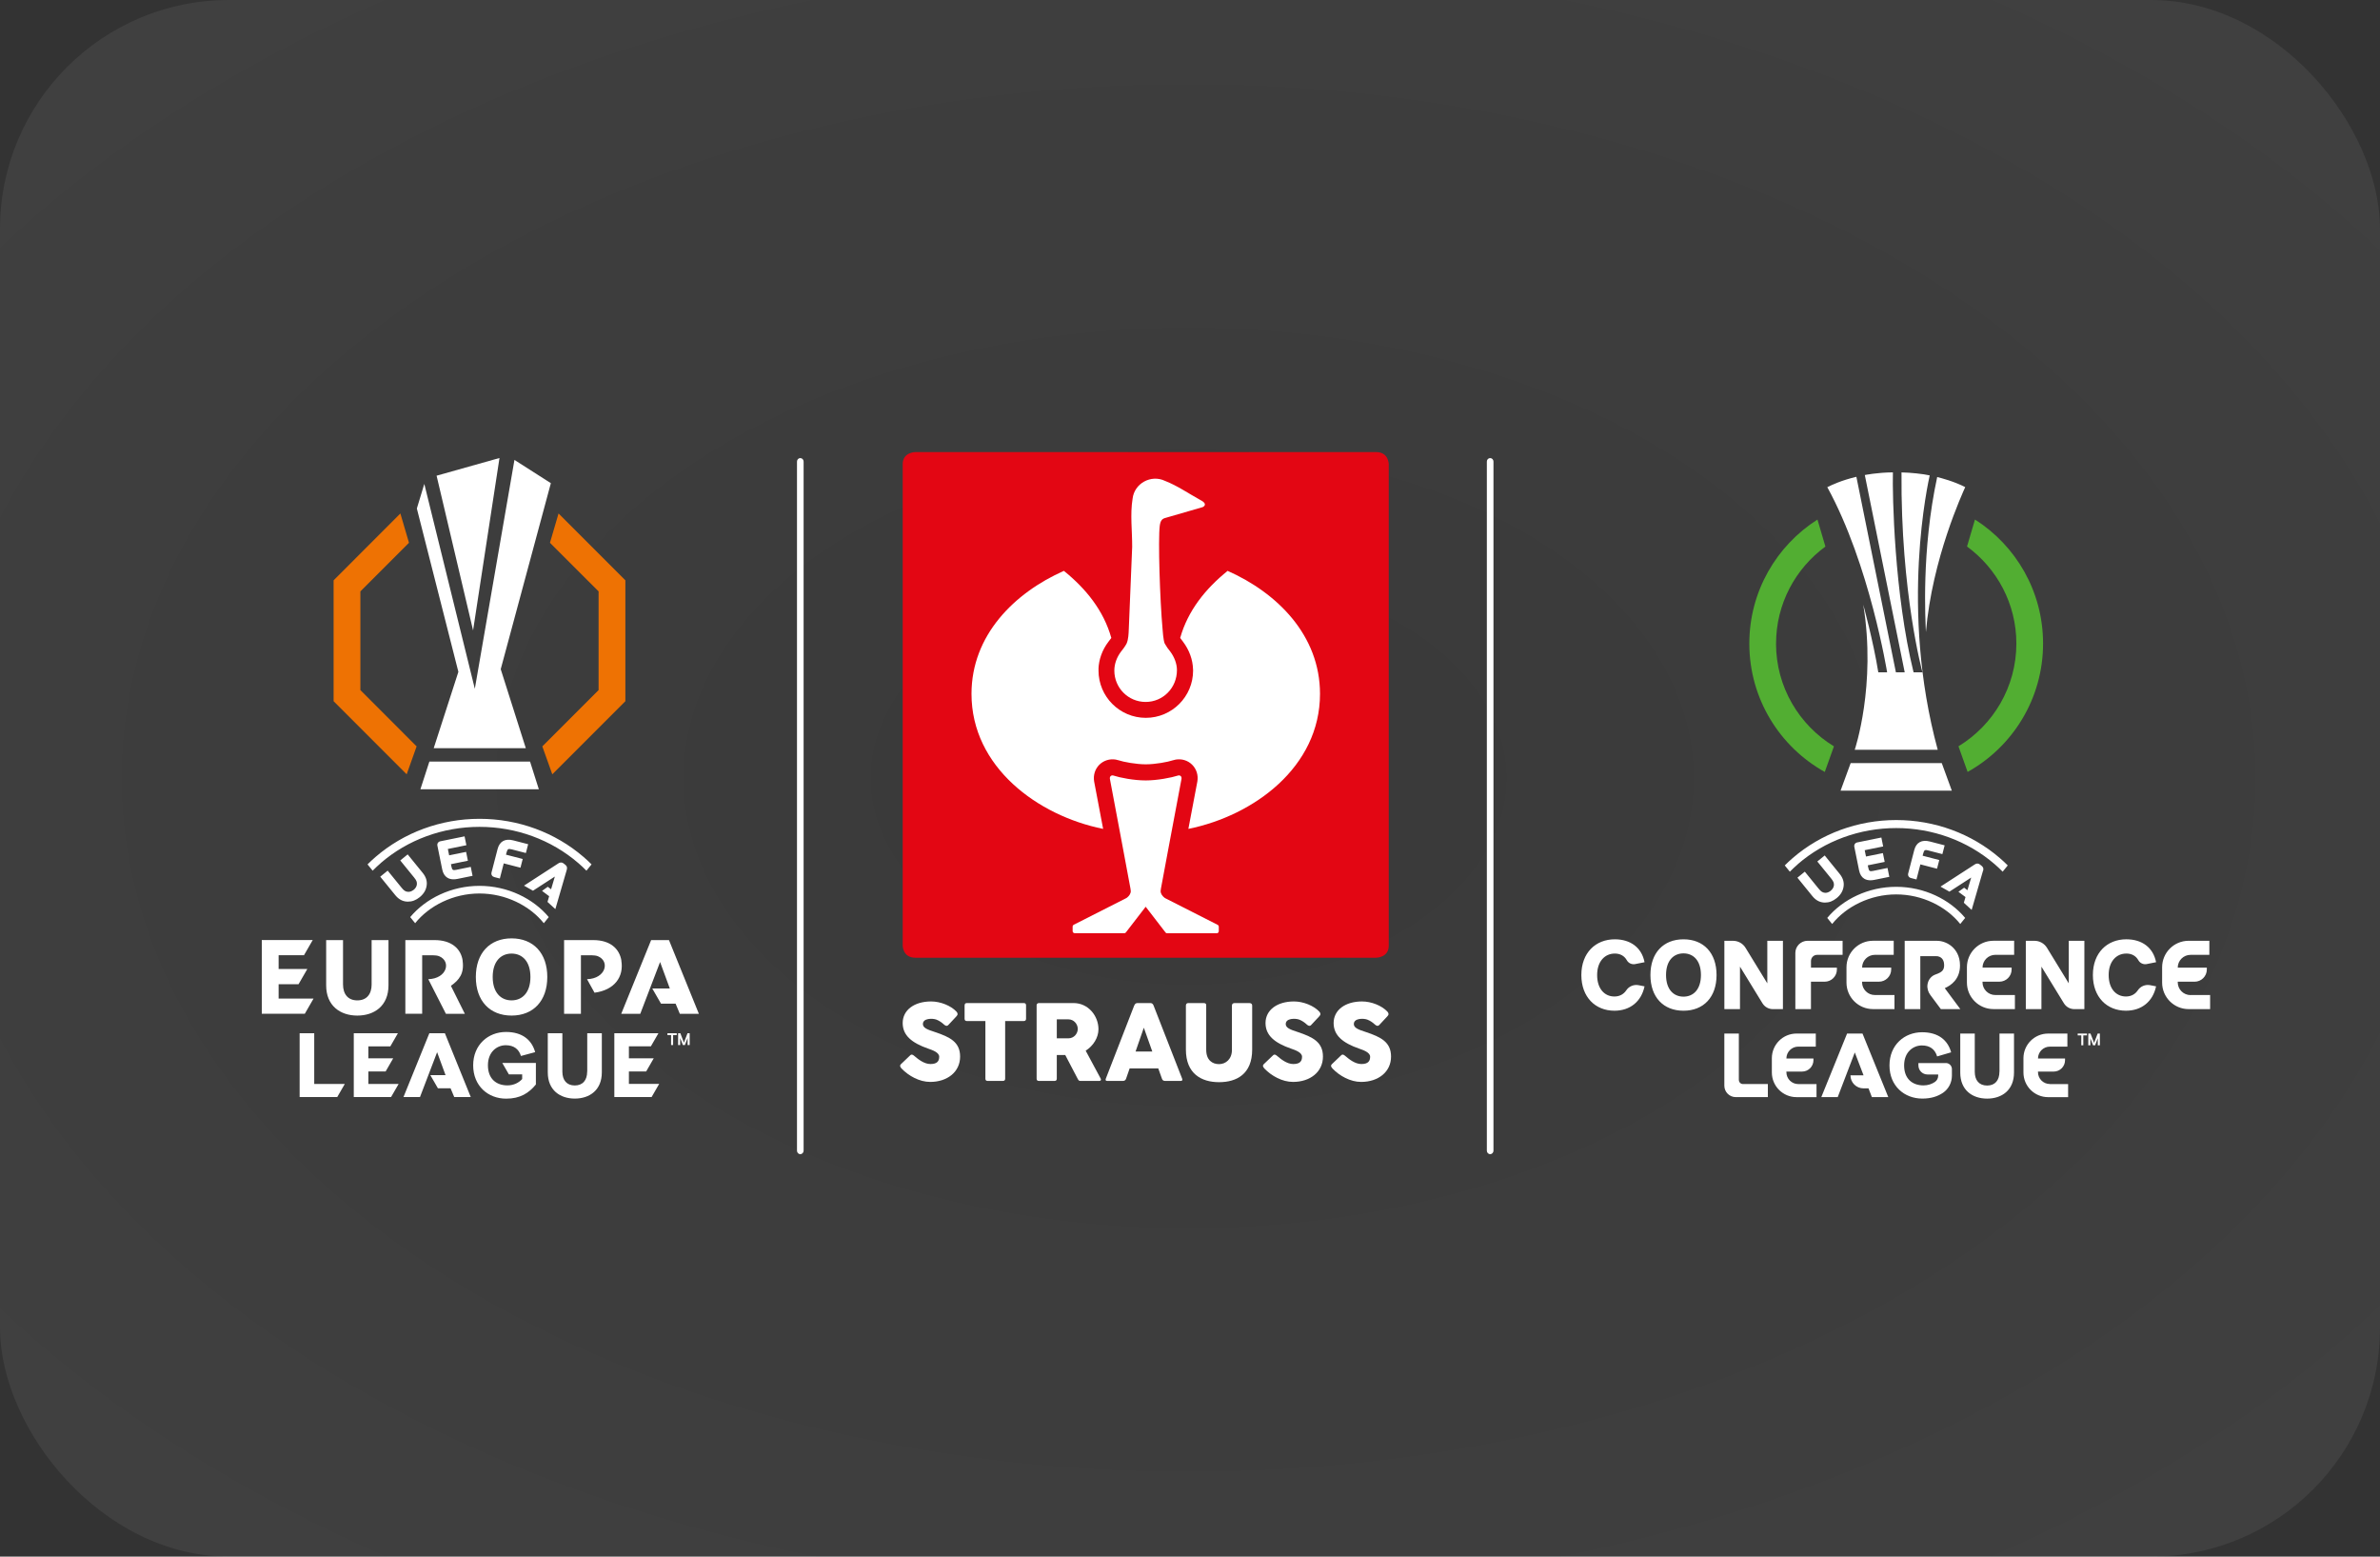 <?xml version="1.0" encoding="UTF-8"?><svg id="Kacheln" xmlns="http://www.w3.org/2000/svg" xmlns:xlink="http://www.w3.org/1999/xlink" viewBox="0 0 260 170"><rect x="0" y="0" width="260" height="170" fill="#333333" stroke="none"/><defs><style>.cls-1{clip-path:url(#clippath-2);}.cls-2{fill:#e30613;}.cls-2,.cls-3,.cls-4,.cls-5,.cls-6,.cls-7{stroke-width:0px;}.cls-3{fill:#52ae32;}.cls-4{fill:none;}.cls-5{fill:#ee7203;}.cls-8{clip-path:url(#clippath-1);}.cls-6{fill:#fff;}.cls-9{clip-path:url(#clippath);}.cls-10{clip-path:url(#clippath-3);}.cls-7{fill:url(#Unbenannter_Verlauf_2);opacity:.6;}</style><radialGradient id="Unbenannter_Verlauf_2" cx="-296.231" cy="-31.921" fx="-296.231" fy="-31.921" r=".609" gradientTransform="translate(77150.16 -5341.6) scale(260 -170)" gradientUnits="userSpaceOnUse"><stop offset="0" stop-color="#fff" stop-opacity=".051"/><stop offset="1" stop-color="#fff" stop-opacity=".102"/></radialGradient><clipPath id="clippath"><rect class="cls-4" x="18.093" y="39.515" width="68.765" height="90.97"/></clipPath><clipPath id="clippath-1"><rect class="cls-4" x="18.093" y="39.515" width="68.765" height="90.97"/></clipPath><clipPath id="clippath-2"><rect class="cls-4" x="162.3" y="39.877" width="89.607" height="90.559"/></clipPath><clipPath id="clippath-3"><rect class="cls-4" x="162.3" y="39.877" width="89.607" height="90.559"/></clipPath></defs><g id="europa_league"><rect id="Rechteck_433" class="cls-7" x="0" y="0" width="260" height="170" rx="25" ry="25"/><g id="Ebene_1-2"><path class="cls-6" d="m87.428,126.046c-.2,0-.362-.17-.362-.381V50.408c0-.211.162-.381.362-.381s.362.17.362.381v75.257c0,.211-.162.381-.362.381Z"/><path class="cls-6" d="m162.791,126.046c-.2,0-.362-.17-.362-.381V50.408c0-.211.162-.381.362-.381s.362.17.362.381v75.257c0,.211-.162.381-.362.381Z"/><g class="cls-9"><path class="cls-6" d="m54.564,50.019l-6.869,1.932,3.986,16.894,2.884-18.823 0-.004Zm-7.658,33.154l-.978,3.019h12.935l-.959-3.019h-10.999Zm.476-1.464h10.059l-2.74-8.628,5.477-20.314-3.978-2.54-4.329,24.994-5.518-22.374-.815,2.687,4.537,17.838-2.695,8.338.004-0Z"/><polygon class="cls-5" points="39.369 75.364 39.369 64.588 44.679 59.278 43.739 56.077 36.444 63.377 36.444 76.579 44.426 84.562 45.513 81.512 39.369 75.364"/><polygon class="cls-5" points="65.393 75.364 65.393 64.588 60.079 59.278 61.018 56.077 68.318 63.377 68.318 76.579 60.335 84.562 59.245 81.512 65.393 75.364"/><g class="cls-8"><path class="cls-6" d="m55.885,102.479c-2.37,0-3.903,1.6-3.903,4.216s1.532,4.216,3.903,4.216,3.903-1.6,3.903-4.216-1.532-4.216-3.903-4.216m0,6.771c-1.151,0-2.061-.83-2.061-2.555s.91-2.555,2.061-2.555,2.061.83,2.061,2.555-.91,2.555-2.061,2.555m-25.447-1.766h2.178l.955-1.657h-3.133v-1.506h2.77l.955-1.657h-5.563v8.047h4.699l.955-1.657h-3.816v-1.574l0.0.004Zm10.161.019c0,1.079-.551,1.748-1.563,1.748s-1.563-.668-1.563-1.748v-4.831h-1.842v4.937c0,2.242,1.551,3.303,3.404,3.303s3.404-1.057,3.404-3.303v-4.937h-1.842v4.831Zm9.945-2.593c-.192-1.31-1.23-2.242-3.065-2.242h-3.197v8.047h1.838v-6.39h1.163c.2,0,.517.026.698.106,1.336.562.853,2.446-1.193,2.506l1.925,3.778h2.068l-1.521-3.053c.891-.627,1.48-1.344,1.276-2.752m17.351,0c-.215-1.306-1.23-2.242-3.065-2.242h-3.197v8.047h1.838v-6.39h1.163c.2,0,.517.026.698.106,1.336.562.853,2.446-1.193,2.506l.819,1.476c2.174-.287,3.223-1.721,2.929-3.503m5.209-2.242h-1.955l-3.265,8.047h2.08l2.163-5.654,1.064,2.891h-1.917l.955,1.657h1.593l.464,1.11h2.08l-3.265-8.047.004-.004Z"/><path class="cls-6" d="m72.915,113.044h.396v1.087h.223v-1.087h.396v-.204h-1.019v.204h.004Zm2.193-.204l-.393,1.03-.393-1.03h-.242v1.291h.226v-.774l.294.774h.223l.294-.774v.774h.226v-1.291h-.242.004Z"/><path class="cls-6" d="m55.595,117.335h1.449v.506c-.351.393-.917.694-1.608.694-1.215,0-2.133-.713-2.133-2.193s.996-2.193,1.951-2.193c.864,0,1.423.411,1.657,1.174l1.551-.419c-.362-1.317-1.389-2.204-3.189-2.204-1.932,0-3.582,1.389-3.582,3.642s1.627,3.642,3.601,3.642c1.529,0,2.476-.604,3.25-1.547v-2.355h-3.672l.725,1.257v-.004Zm-21.269-4.495h-1.593v6.971h4.107l.827-1.434h-3.34l0-5.537Zm5.914,4.174h1.887l.827-1.434h-2.714v-1.306h2.401l.827-1.434h-4.82v6.971h4.073l.827-1.434h-3.306v-1.366.004Zm28.463,1.363v-1.366h1.887l.827-1.434h-2.714v-1.306h2.401l.827-1.434h-4.82v6.971h4.073l.827-1.434h-3.306v.004Zm-4.559-1.347c0,.936-.479,1.514-1.355,1.514s-1.355-.577-1.355-1.514v-4.19h-1.593v4.276c0,1.944,1.344,2.861,2.952,2.861s2.952-.917,2.952-2.861v-4.276h-1.593v4.19h-.008Zm-17.241-4.19l-2.827,6.971h1.804l1.872-4.899.921,2.506h-1.661l.827,1.434h1.381l.404.959h1.804l-2.827-6.971h-1.698Z"/><path class="cls-6" d="m45.189,97.176c-.204.166-.438.245-.645.219-.264-.03-.423-.136-.683-.46l-1.51-1.853-.811.661,1.642,2.019c.351.427.747.657,1.215.698.057.004.109.008.166.008.453.004.876-.155,1.287-.487.457-.374.706-.804.766-1.321.053-.468-.091-.906-.438-1.332l-1.642-2.019-.811.661,1.506,1.853h0c.264.321.336.502.309.766-.019.208-.143.423-.347.589m7.186.4c2.853,0,5.48,1.321,7.028,3.246l.54-.668c-1.702-2.034-4.492-3.412-7.568-3.412s-5.865,1.378-7.568,3.412l.54.668c1.544-1.925,4.174-3.246,7.028-3.246m-10.795-3.318c2.959-2.555,6.794-3.959,10.798-3.959s7.839,1.408,10.798,3.959c.306.264.6.54.883.827l.559-.687c-.276-.276-.566-.547-.864-.804-3.118-2.691-7.156-4.174-11.372-4.174s-8.255,1.483-11.372,4.174c-.298.26-.589.528-.864.804l.559.687c.283-.283.574-.562.883-.827m20.317.744c.049-.151.087-.374-.166-.57l-.159-.125c-.249-.192-.449-.109-.593-.015l-3.748,2.427.981.555,2.389-1.547-.411,1.389-.362-.272-.627.449.778.581-.181.623.857.785,1.246-4.284-.004.004Zm-11.161-3.665l-2.635.536c-.121.023-.215.083-.276.174s-.079.2-.053.321l.525,2.585c.087.419.276.725.562.902.189.117.415.174.679.174.132,0,.276-.015.427-.045l1.646-.336-.196-.978-1.6.325c-.328.068-.434.03-.51-.34l-.057-.279,1.853-.377-.196-.966-1.853.377-.14-.694,2.023-.411-.2-.978v.011Zm5.122,1.412l1.578.408.249-.962-1.623-.419c-.891-.23-1.498.102-1.714.936l-.664,2.559c-.03.117-.019.23.038.325.053.094.147.159.264.189l.604.155.427-1.653,1.827.472.245-.951-1.827-.472.072-.272c.094-.362.204-.393.525-.31"/></g></g><g class="cls-1"><g class="cls-10"><path class="cls-6" d="m202.173,83.339l-1.102,3.008h12.153l-1.098-3.008h-9.957.004Zm3.019-9.919c-.544-3.404-1.642-7.383-1.642-7.383,1.442,8.821-.932,15.845-.932,15.845h9.066c-4.205-15.445-.996-29.376-.876-29.965-.698-.159-2.136-.313-3.08-.325-.098,13.165,2.287,21.831,2.287,21.831h-.97c-2.11-8.579-2.321-19.378-2.257-21.835-1.71.011-3.069.291-3.069.291l4.359,21.548h-.962s-4.099-20.257-4.318-21.355c-1.627.385-2.668.879-3.178,1.132,4.642,8.458,6.537,20.223,6.537,20.223h-.962l-.004-.008Zm5.201-4.371c.679-8.043,4.027-15.237,4.295-15.852-1.238-.634-2.597-.981-3.061-1.102-1.744,8.055-1.283,15.686-1.23,16.954"/><path class="cls-3" d="m194.024,70.284c0-4.348,2.125-8.205,5.39-10.595l-.868-2.948c-4.473,2.846-7.443,7.851-7.443,13.542,0,6.028,3.325,11.282,8.243,14.022l1-2.797c-3.789-2.306-6.326-6.473-6.326-11.225m21.733-13.546l-.868,2.948c3.265,2.389,5.39,6.25,5.39,10.595,0,4.752-2.536,8.919-6.326,11.225l1,2.797c4.918-2.74,8.243-7.994,8.243-14.022,0-5.696-2.967-10.697-7.439-13.542"/><path class="cls-6" d="m196.13,104.079v6.13h1.706v-2.997h1.498c.736,0,1.336-.596,1.336-1.336v-.2h-2.831v-.728c0-.37.298-.668.668-.668h2.785v-1.536h-3.827c-.736,0-1.336.596-1.336,1.336m-12.218-1.498c-2.193,0-3.612,1.48-3.612,3.899s1.415,3.899,3.612,3.899,3.612-1.48,3.612-3.899-1.415-3.899-3.612-3.899m0,6.262c-1.064,0-1.906-.766-1.906-2.363s.842-2.363,1.906-2.363,1.906.766,1.906,2.363-.842,2.363-1.906,2.363m9.157-1.453l-2.378-3.88c-.291-.476-.808-.766-1.366-.766h-.947v7.462h1.706v-4.642l2.457,4.005c.242.396.672.638,1.136.638h1.098v-7.462h-1.706v4.642l-0.0.004Zm32.931,0l-2.378-3.88c-.291-.476-.808-.766-1.366-.766h-.947v7.462h1.706v-4.642l2.457,4.005c.242.396.672.638,1.136.638h1.098v-7.462h-1.706v4.646Zm-49.599-3.254c.6,0,1.049.253,1.321.732.181.321.547.487.906.419l1.03-.204c-.31-1.597-1.532-2.502-3.25-2.502-2.099,0-3.654,1.48-3.654,3.899s1.532,3.899,3.612,3.899c1.714,0,2.94-1,3.291-2.661l-.638-.125c-.521-.102-1.057.109-1.351.551-.276.411-.702.683-1.302.683-1.076,0-1.887-.842-1.887-2.344s.853-2.344,1.917-2.344m55.887-.004c.6,0,1.049.253,1.321.732.181.321.547.487.906.419l1.03-.204c-.31-1.597-1.532-2.502-3.25-2.502-2.099,0-3.654,1.48-3.654,3.899s1.532,3.899,3.612,3.899c1.714,0,2.94-1,3.291-2.661l-.638-.125c-.521-.102-1.057.109-1.351.551-.276.411-.702.683-1.302.683-1.076,0-1.887-.842-1.887-2.344s.853-2.344,1.917-2.344m-19.808,3.771c.668-.298,1.649-.959,1.649-2.476,0-1.061-.472-1.698-.868-2.049-.457-.404-1.061-.638-1.649-.638h-3.525v7.462h1.706v-5.786h1.706s.121,0,.2.011c.219.042.698.215.698.962,0,.544-.211.774-.94,1.027-.468.162-.804.574-.879,1.098-.057.404.064.811.31,1.14l1.151,1.547h2.129l-1.691-2.276s0-.019.008-.023m-9.051-.634v-.064h1.842c.736,0,1.336-.596,1.336-1.336v-.2h-3.178c0-.77.627-1.397,1.397-1.397h2.057v-1.536h-2.265c-1.6,0-2.895,1.298-2.895,2.895v1.672c0,1.6,1.298,2.895,2.895,2.895h2.348v-1.536h-2.144c-.77,0-1.397-.627-1.397-1.397m13.161.004v-.064h1.842c.736,0,1.336-.596,1.336-1.336v-.2h-3.178c0-.77.627-1.397,1.397-1.397h2.057v-1.536h-2.265c-1.6,0-2.895,1.298-2.895,2.895v1.672c0,1.6,1.298,2.895,2.895,2.895h2.348v-1.536h-2.144c-.77,0-1.397-.627-1.397-1.397m22.726,1.404c-.77,0-1.397-.627-1.397-1.397v-.064h1.842c.736,0,1.336-.596,1.336-1.336v-.2h-3.178c0-.77.627-1.397,1.397-1.397h2.057v-1.536h-2.265c-1.6,0-2.895,1.298-2.895,2.895v1.672c0,1.6,1.298,2.895,2.895,2.895h2.348v-1.536h-2.144l.004.004Z"/><path class="cls-6" d="m199.991,97.282c-.2.162-.434.245-.642.219-.26-.03-.423-.136-.683-.46l-1.502-1.846-.808.657,1.634,2.012c.347.427.744.653,1.212.698.057.004.109.008.162.008.453.004.872-.155,1.28-.487.453-.37.702-.8.762-1.317.053-.468-.091-.902-.434-1.329l-1.634-2.012-.808.657,1.502,1.846h0c.26.321.332.498.31.762-.019.208-.143.419-.347.585m7.156.404c2.838,0,5.458,1.317,6.994,3.231l.536-.664c-1.695-2.027-4.473-3.397-7.534-3.397s-5.839,1.37-7.534,3.397l.536.664c1.54-1.914,4.156-3.231,6.994-3.231m-10.742-3.306c2.944-2.544,6.764-3.94,10.749-3.94s7.802,1.4,10.749,3.94c.306.264.6.54.879.823l.555-.683c-.276-.276-.562-.544-.861-.8-3.103-2.68-7.126-4.156-11.319-4.156s-8.217,1.476-11.319,4.156c-.298.257-.585.525-.861.8l.555.687c.279-.283.574-.559.879-.823m20.227.74c.049-.151.087-.37-.166-.566l-.159-.125c-.249-.192-.445-.109-.589-.015l-3.733,2.416.974.551,2.378-1.54-.411,1.381-.362-.272-.623.445.774.577-.181.623.853.781,1.238-4.265.008.008Zm-11.112-3.65l-2.623.532c-.121.023-.215.083-.272.174-.06.091-.079.2-.053.321l.521,2.574c.087.419.272.721.559.895.189.117.415.174.676.174.132,0,.276-.015.427-.045l1.638-.332-.196-.97-1.593.325c-.325.068-.434.03-.506-.336l-.057-.276,1.846-.374-.196-.962-1.846.374-.14-.691,2.016-.408-.196-.974-.004-0Zm5.099,1.404l1.57.408.249-.959-1.615-.419c-.887-.23-1.491.102-1.706.932l-.661,2.548c-.03.117-.019.23.038.321.053.091.143.159.264.189l.6.155.427-1.646,1.819.472.245-.947-1.819-.472.072-.272c.094-.362.2-.393.525-.31"/><polygon class="cls-6" points="226.974 113.074 227.367 113.074 227.367 114.157 227.589 114.157 227.589 113.074 227.985 113.074 227.985 112.874 226.974 112.874 226.974 113.074"/><polygon class="cls-6" points="229.156 112.874 228.767 113.897 228.374 112.874 228.133 112.874 228.133 114.157 228.359 114.157 228.359 113.387 228.654 114.157 228.876 114.157 229.171 113.387 229.171 114.157 229.397 114.157 229.397 112.874 229.156 112.874"/><path class="cls-6" d="m195.152,117.086v-.06h1.714c.687,0,1.242-.555,1.242-1.242v-.185h-2.955c0-.717.581-1.298,1.298-1.298h1.914v-1.427h-2.106c-1.487,0-2.695,1.204-2.695,2.695v1.555c0,1.487,1.204,2.695,2.695,2.695h2.185v-1.427h-1.993c-.717,0-1.298-.581-1.298-1.298m28.783,1.291c-.717,0-1.298-.581-1.298-1.298v-.06h1.714c.687,0,1.242-.555,1.242-1.242v-.185h-2.955c0-.717.581-1.298,1.298-1.298h1.914v-1.427h-2.106c-1.487,0-2.695,1.204-2.695,2.695v1.555c0,1.487,1.204,2.695,2.695,2.695h2.185v-1.427h-1.993l0-.008Zm-33.977-.445v-5.065h-1.585v5.692c0,.691.559,1.249,1.249,1.249h3.506v-1.427h-2.721c-.245,0-.445-.2-.445-.445m28.463-.898c0,.932-.476,1.506-1.347,1.506s-1.347-.574-1.347-1.506v-4.174h-1.585v4.261c0,1.932,1.34,2.846,2.936,2.846s2.936-.913,2.936-2.846v-4.261h-1.585v4.174h-.008Zm-5.862-.951h-2.989v.253c0,.551.445.996.996.996h1.166v.128c0,.276-.132.532-.359.687-.328.226-.755.377-1.242.377-1.212,0-2.121-.71-2.121-2.182s.993-2.182,1.944-2.182c.872,0,1.43.419,1.661,1.2l1.532-.449c-.362-1.31-1.381-2.193-3.174-2.193-1.921,0-3.563,1.381-3.563,3.623s1.623,3.623,3.586,3.623c.94,0,1.661-.23,2.253-.627.623-.419.981-1.132.981-1.883v-.71c0-.366-.298-.664-.664-.664m-10.787-3.22l-2.816,6.941h1.793l1.865-4.876.955,2.495h-1.43c0,.789.638,1.427,1.427,1.427h.547l.366.955h1.793l-2.816-6.941h-1.687.004Z"/></g></g><path class="cls-2" d="m98.615,103.276v-52.588c0-1.317,1.385-1.317,1.385-1.317h50.328c1.385,0,1.385,1.317,1.385,1.317v52.588c0,1.317-1.385,1.317-1.385,1.317h-50.328c-1.385,0-1.385-1.317-1.385-1.317h0l0-0Z"/><path class="cls-6" d="m120.001,73.077c.034-1.038.4-2.095,1.098-3.004,0,0,.226-.287.306-.404-.842-2.993-2.763-5.371-5.182-7.326-5.412,2.397-10.093,7.032-10.093,13.433,0,7.994,7.239,13.308,14.38,14.746-.332-1.755-.981-5.171-.981-5.171-.117-.691.094-1.363.57-1.838.464-.46,1.136-.672,1.793-.559.109.019.208.042.302.075.544.181,1.917.442,2.974.442s2.427-.26,2.97-.442c.094-.03.192-.057.302-.075.657-.113,1.325.094,1.793.559.479.476.687,1.144.57,1.838,0,0-.653,3.42-.981,5.171,7.141-1.442,14.38-6.752,14.38-14.746,0-6.401-4.684-11.036-10.093-13.433-2.416,1.955-4.337,4.333-5.182,7.326.079.117.211.283.302.4.691.913,1.072,1.97,1.102,3.008,0,.042.008.094.008.151,0,2.85-2.314,5.167-5.167,5.167s-5.167-2.317-5.167-5.167l.008-.151h-.011Zm5.16,25.945s-1.449,1.868-2.166,2.808c-.011.019-.075.083-.17.083h-5.428c-.132-.008-.219-.113-.219-.223v-.498c0-.075.045-.159.125-.2l5.677-2.88s.053-.026.083-.045c.023-.015.053-.034.075-.053.211-.17.393-.419.393-.702,0-.011-.008-.106-.034-.264,0,0-1.585-8.523-2.246-11.976-.045-.264.128-.423.343-.385.774.253,2.28.544,3.574.544,1.223,0,2.778-.291,3.559-.544.215-.038.389.121.343.385-.661,3.454-2.246,11.976-2.246,11.976-.026.162-.034.253-.034.264,0,.287.185.532.396.706.019.015.053.038.075.053.023.011.079.045.079.045l5.68,2.884c.075.042.125.125.125.2v.498c0,.113-.091.215-.219.223h-5.428c-.094,0-.159-.064-.17-.083-.717-.94-2.166-2.808-2.166-2.808m6.182-43.636c-.321.094-3.835,1.11-3.899,1.129-.106.03-.377.083-.513.245s-.196.37-.234.638c-.196,1.506.015,8.149.306,11.308.004.057.075,1.204.234,1.566.181.328.385.608.619.895.419.559.717,1.295.717,2.004,0,1.948-1.525,3.48-3.42,3.48s-3.42-1.532-3.42-3.423c0-.77.291-1.487.721-2.061.234-.287.442-.57.619-.895.2-.457.219-1.083.238-1.566.121-3.076.294-6.93.37-8.987.011-1.698-.234-3.563.042-5.239.181-1.714,2.034-2.691,3.537-1.974,1.366.532,2.574,1.378,3.85,2.08l.181.102c.6.355.238.619.113.676l-.064.023h0l.004-0Z"/><path class="cls-6" d="m98.438,116.203l.989-.944c.147-.151.291-.079.442.049.423.362,1.079.895,1.778.895.781,0,.955-.37.955-.8,0-.476-.77-.732-1.181-.876-1.842-.634-2.808-1.468-2.808-2.804,0-1.412,1.264-2.355,3.103-2.355,1.03,0,2.17.464,2.774,1.113.162.185.166.34-.019.525l-.876.936c-.162.162-.321.079-.483-.064-.196-.185-.502-.411-.834-.532-.404-.143-1.457-.166-1.457.491,0,.419.494.608,1.329.876,1.623.544,2.736,1.087,2.736,2.676,0,1.676-1.397,2.767-3.269,2.767-1.181,0-2.355-.661-3.114-1.449-.143-.162-.264-.31-.064-.506h0l0.0.004Z"/><path class="cls-6" d="m105.379,109.801c0-.174.083-.257.249-.257h6.213c.166,0,.249.083.249.257v1.449c0,.174-.083.257-.249.257h-2.034v6.292c0,.166-.083.249-.257.249h-1.653c-.166,0-.249-.083-.249-.249v-6.292h-2.023c-.166,0-.249-.083-.249-.257v-1.449h.004Z"/><path class="cls-6" d="m115.449,111.319v2.076h1.272c.604,0,1.019-.513,1.019-1.03s-.423-1.042-1.019-1.042h-1.272v-.004Zm-2.208-1.517c0-.125.079-.257.245-.257h3.801c1.615,0,2.714,1.419,2.714,2.857,0,.913-.566,1.819-1.397,2.344l1.642,3.053c.064.113.019.249-.143.249h-2.065c-.162,0-.215-.053-.31-.238l-1.355-2.589h-.925v2.578c0,.166-.083.249-.249.249h-1.71c-.162,0-.245-.083-.245-.249v-7.998h0l-.004-0Z"/><path class="cls-6" d="m124.054,114.836h1.827l-.925-2.601-.902,2.601h0Zm-.136-5.035c.064-.174.185-.257.351-.257h1.4c.162,0,.279.083.347.257l3.125,7.998c.064.166.011.249-.162.249h-1.706c-.174,0-.287-.083-.34-.249l-.4-1.121h-3.125l-.389,1.121c-.053.166-.174.249-.347.249h-1.706c-.174,0-.226-.083-.162-.249l3.106-7.998h.008Z"/><path class="cls-6" d="m131.773,114.659c0,1.121.668,1.555,1.4,1.555s1.408-.544,1.408-1.555v-4.854c0-.136.102-.257.264-.257h1.668c.185,0,.279.121.279.257v4.824c0,2.665-1.695,3.555-3.62,3.555s-3.62-.925-3.62-3.555v-4.824c0-.136.091-.257.226-.257h1.748c.208,0,.245.113.245.257v4.854h-0Z"/><path class="cls-6" d="m138.076,116.203l.989-.944c.147-.151.291-.079.442.049.423.362,1.079.895,1.778.895.781,0,.955-.37.955-.8,0-.476-.77-.732-1.181-.876-1.842-.634-2.808-1.468-2.808-2.804,0-1.412,1.264-2.355,3.103-2.355,1.03,0,2.17.464,2.774,1.113.162.185.166.34-.019.525l-.876.936c-.162.162-.321.079-.483-.064-.196-.185-.502-.411-.834-.532-.408-.143-1.457-.166-1.457.491,0,.419.494.608,1.329.876,1.623.544,2.736,1.087,2.736,2.676,0,1.676-1.397,2.767-3.269,2.767-1.181,0-2.355-.661-3.114-1.449-.143-.162-.264-.31-.064-.506h0v.004Z"/><path class="cls-6" d="m145.515,116.203l.989-.944c.151-.151.291-.079.442.049.423.362,1.079.895,1.778.895.781,0,.955-.37.955-.8,0-.476-.77-.732-1.181-.876-1.842-.634-2.808-1.468-2.808-2.804,0-1.412,1.264-2.355,3.103-2.355,1.03,0,2.17.464,2.774,1.113.162.185.166.34-.019.525l-.876.936c-.162.162-.321.079-.483-.064-.196-.185-.502-.411-.834-.532-.404-.143-1.457-.166-1.457.491,0,.419.494.608,1.329.876,1.623.544,2.736,1.087,2.736,2.676,0,1.676-1.397,2.767-3.269,2.767-1.181,0-2.355-.661-3.114-1.449-.143-.162-.264-.31-.064-.506h0v.004Z"/></g></g></svg>